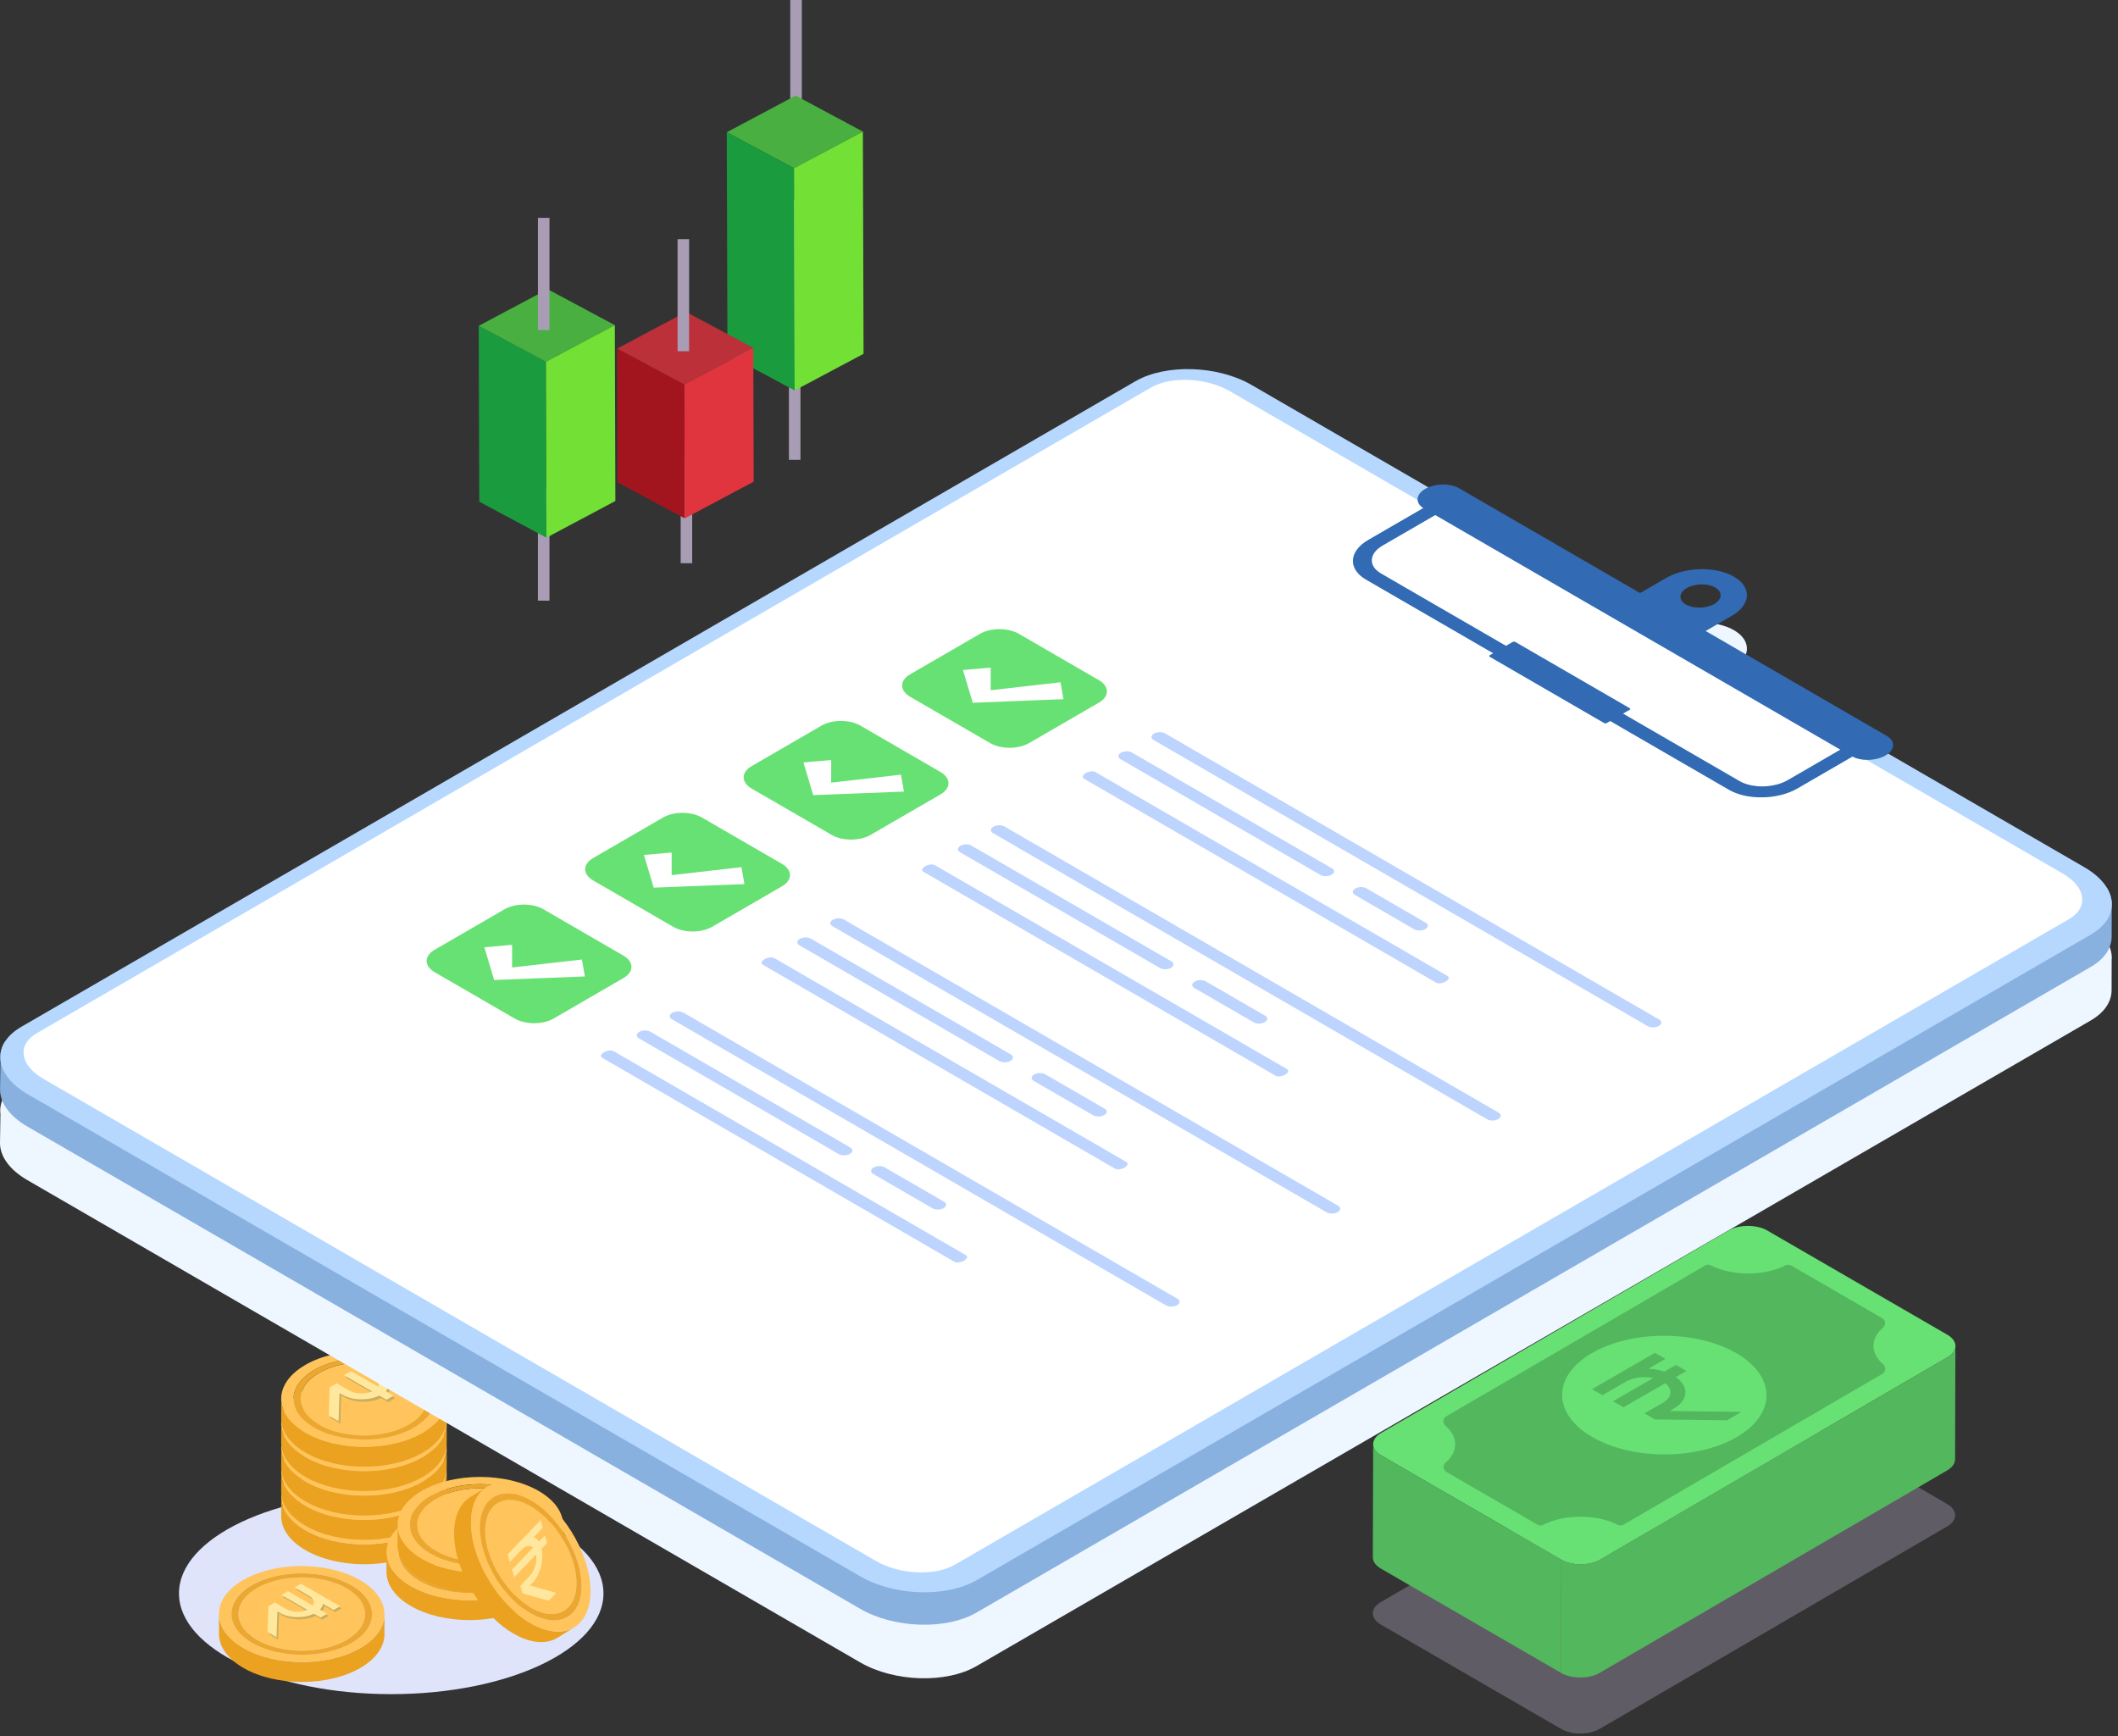 <svg width="305" height="250" viewBox="0 0 305 250" fill="none" xmlns="http://www.w3.org/2000/svg">
<rect x="0" y="0" width="305" height="250" fill="#333333" stroke="none"/>
<g clip-path="url(#clip0_26059_5771)">
<path d="M56.338 243.951C73.218 243.951 86.902 237.456 86.902 229.444C86.902 221.432 73.218 214.938 56.338 214.938C39.458 214.938 25.773 221.432 25.773 229.444C25.773 237.456 39.458 243.951 56.338 243.951Z" fill="#DFE4FB"/>
<path d="M60.868 220.359C56.23 223.054 48.687 223.056 44.018 220.36C41.669 219.004 40.495 217.223 40.501 215.445L40.492 218.315C40.487 220.093 41.661 221.874 44.01 223.23C48.678 225.925 56.222 225.924 60.86 223.229C63.165 221.889 64.319 220.137 64.324 218.381L64.332 215.511C64.327 217.267 63.173 219.019 60.868 220.359Z" fill="#EBA221"/>
<path d="M60.807 210.6C56.139 207.904 48.593 207.904 43.955 210.6C39.317 213.295 39.341 217.666 44.01 220.361C48.678 223.057 56.222 223.055 60.86 220.36C65.499 217.665 65.476 213.295 60.807 210.6ZM59.59 219.627C55.649 221.917 49.237 221.917 45.272 219.628C41.304 217.338 41.283 213.623 45.225 211.333C49.166 209.042 55.576 209.044 59.544 211.334C63.508 213.623 63.532 217.336 59.59 219.627Z" fill="#FFC45C"/>
<path d="M58.837 211.75C55.266 209.688 49.494 209.688 45.946 211.75C42.397 213.812 42.416 217.155 45.988 219.217C49.557 221.278 55.329 221.278 58.877 219.216C62.426 217.153 62.407 213.81 58.837 211.75Z" fill="#FFC45C"/>
<path d="M59.542 211.344C55.575 209.053 49.165 209.052 45.224 211.342C41.282 213.633 41.303 217.347 45.27 219.637C49.236 221.927 55.648 221.927 59.589 219.636C63.531 217.346 63.507 213.633 59.542 211.344ZM58.872 219.222C55.324 221.284 49.552 221.284 45.983 219.224C42.411 217.161 42.392 213.818 45.941 211.756C49.489 209.694 55.261 209.694 58.832 211.756C62.402 213.817 62.42 217.16 58.872 219.222Z" fill="#EBA72F"/>
<path d="M58.334 212.023L57.172 212.698L57.172 212.985L58.333 212.31L58.334 212.023Z" fill="#EBCC70"/>
<path d="M53.365 213.237C53.79 212.991 54.51 212.85 55.309 213.063L55.31 212.776C54.511 212.563 53.79 212.704 53.366 212.95C52.997 213.165 52.83 213.394 52.829 213.673L52.828 213.96C52.829 213.681 52.996 213.452 53.365 213.237Z" fill="#EBCC70"/>
<path d="M57.308 214.283C57.199 214.055 56.934 213.633 56.293 213.219L53.431 214.882L53.43 215.169L56.293 213.506C56.933 213.92 57.198 214.341 57.307 214.57L58.457 214.235L58.457 213.948L57.308 214.283Z" fill="#EBCC70"/>
<path d="M51.801 214.808C51.474 214.364 51.289 213.95 51.29 213.57L51.289 213.857C51.288 214.237 51.474 214.651 51.801 215.095L51.801 214.808Z" fill="#EBCC70"/>
<path d="M52.483 216.108C52.484 215.937 52.424 215.747 52.306 215.531L52.305 215.818C52.423 216.034 52.483 216.224 52.483 216.395L52.483 216.108Z" fill="#EBCC70"/>
<path d="M52.3 215.531L49.602 217.099L49.602 217.386L52.299 215.818L52.3 215.531Z" fill="#EBCC70"/>
<path d="M47.666 217.452C47.682 217.462 47.698 217.471 47.714 217.48L47.715 217.193C47.699 217.184 47.683 217.175 47.666 217.165C46.887 216.715 46.261 216.109 46.102 215.695L46.102 215.982C46.26 216.396 46.886 217.002 47.666 217.452Z" fill="#EBCC70"/>
<path d="M53.06 217.463C51.986 218.087 50.356 218.266 48.681 217.646L47.447 218.363L46.547 217.873L46.547 218.16L47.446 218.65L48.681 217.933C50.355 218.553 51.986 218.374 53.06 217.75C53.708 217.373 54 216.97 54.001 216.506L54.002 216.219C54.001 216.683 53.709 217.086 53.06 217.463Z" fill="#EBCC70"/>
<path d="M57.177 212.702L58.339 212.027L57.489 211.508L56.24 212.233C54.826 211.691 53.238 211.747 52.15 212.379C51.047 213.02 51.088 213.845 51.801 214.813L48.608 216.669C47.92 216.259 47.484 215.744 47.298 215.315L46.102 215.69C46.26 216.104 46.886 216.71 47.666 217.161C47.682 217.17 47.698 217.179 47.714 217.188L46.548 217.866L47.448 218.356L48.682 217.638C50.357 218.259 51.987 218.08 53.062 217.455C54.256 216.761 54.241 215.979 53.426 214.882L56.288 213.218C56.929 213.632 57.194 214.054 57.303 214.282L58.452 213.948C58.312 213.626 57.942 213.177 57.177 212.702ZM51.891 216.894C51.275 217.252 50.446 217.332 49.609 217.1L52.307 215.532C52.637 216.134 52.512 216.533 51.891 216.894ZM52.951 214.145C52.709 213.632 52.805 213.274 53.363 212.95C53.788 212.703 54.508 212.563 55.307 212.776L52.951 214.145Z" fill="#FFE79E"/>
<path d="M60.868 216.843C56.23 219.539 48.687 219.54 44.018 216.845C41.669 215.488 40.495 213.708 40.501 211.93L40.492 214.8C40.487 216.577 41.661 218.358 44.01 219.714C48.678 222.41 56.222 222.408 60.86 219.713C63.165 218.374 64.319 216.621 64.324 214.866L64.332 211.996C64.327 213.751 63.173 215.504 60.868 216.843Z" fill="#EBA221"/>
<path d="M60.807 207.084C56.139 204.389 48.593 204.389 43.955 207.084C39.317 209.78 39.341 214.15 44.01 216.846C48.678 219.541 56.222 219.54 60.86 216.844C65.499 214.149 65.476 209.779 60.807 207.084ZM59.59 216.111C55.649 218.402 49.237 218.402 45.272 216.113C41.304 213.822 41.283 210.108 45.225 207.817C49.166 205.527 55.576 205.528 59.544 207.819C63.508 210.108 63.532 213.821 59.59 216.111Z" fill="#FFC45C"/>
<path d="M58.837 208.242C55.266 206.18 49.494 206.18 45.946 208.242C42.397 210.304 42.416 213.647 45.988 215.709C49.557 217.77 55.329 217.77 58.877 215.708C62.426 213.646 62.407 210.303 58.837 208.242Z" fill="#FFC45C"/>
<path d="M59.542 207.82C55.575 205.53 49.165 205.528 45.224 207.819C41.282 210.109 41.303 213.824 45.27 216.114C49.236 218.403 55.648 218.403 59.589 216.113C63.531 213.822 63.507 210.109 59.542 207.82ZM58.872 215.699C55.324 217.761 49.552 217.761 45.983 215.7C42.411 213.638 42.392 210.295 45.941 208.233C49.489 206.171 55.261 206.171 58.832 208.233C62.402 210.294 62.42 213.637 58.872 215.699Z" fill="#EBA72F"/>
<path d="M58.334 208.516L57.172 209.19L57.172 209.477L58.333 208.803L58.334 208.516Z" fill="#EBCC70"/>
<path d="M53.365 209.729C53.79 209.483 54.51 209.343 55.309 209.555L55.31 209.268C54.511 209.056 53.79 209.196 53.366 209.442C52.997 209.657 52.83 209.886 52.829 210.165L52.828 210.452C52.829 210.173 52.996 209.944 53.365 209.729Z" fill="#EBCC70"/>
<path d="M57.308 210.775C57.199 210.547 56.934 210.125 56.293 209.711L53.431 211.375L53.43 211.662L56.293 209.998C56.933 210.412 57.198 210.834 57.307 211.062L58.457 210.727L58.457 210.44L57.308 210.775Z" fill="#EBCC70"/>
<path d="M51.801 211.3C51.474 210.856 51.289 210.442 51.29 210.062L51.289 210.349C51.288 210.729 51.474 211.143 51.801 211.587L51.801 211.3Z" fill="#EBCC70"/>
<path d="M52.483 212.6C52.484 212.429 52.424 212.239 52.306 212.023L52.305 212.31C52.423 212.526 52.483 212.716 52.483 212.887L52.483 212.6Z" fill="#EBCC70"/>
<path d="M52.3 212.023L49.602 213.591L49.602 213.878L52.299 212.31L52.3 212.023Z" fill="#EBCC70"/>
<path d="M47.666 213.944C47.682 213.954 47.698 213.963 47.714 213.972L47.715 213.685C47.699 213.676 47.683 213.667 47.666 213.657C46.887 213.207 46.261 212.601 46.102 212.188L46.102 212.474C46.26 212.888 46.886 213.494 47.666 213.944Z" fill="#EBCC70"/>
<path d="M53.06 213.955C51.986 214.579 50.356 214.758 48.681 214.138L47.447 214.856L46.547 214.365L46.547 214.652L47.446 215.143L48.681 214.425C50.355 215.045 51.986 214.866 53.06 214.242C53.708 213.865 54 213.463 54.001 212.998L54.002 212.711C54.001 213.176 53.709 213.578 53.06 213.955Z" fill="#EBCC70"/>
<path d="M57.177 209.194L58.339 208.519L57.489 208L56.24 208.725C54.826 208.183 53.238 208.239 52.15 208.871C51.047 209.512 51.088 210.337 51.801 211.305L48.608 213.161C47.92 212.751 47.484 212.236 47.298 211.808L46.102 212.183C46.26 212.596 46.886 213.202 47.666 213.653C47.682 213.662 47.698 213.671 47.714 213.68L46.548 214.358L47.448 214.848L48.682 214.131C50.357 214.751 51.987 214.572 53.062 213.948C54.256 213.253 54.241 212.471 53.426 211.374L56.288 209.71C56.929 210.124 57.194 210.546 57.303 210.775L58.452 210.44C58.312 210.118 57.942 209.669 57.177 209.194ZM51.891 213.386C51.275 213.744 50.446 213.824 49.609 213.592L52.307 212.024C52.637 212.626 52.512 213.025 51.891 213.386ZM52.951 210.637C52.709 210.124 52.805 209.766 53.363 209.442C53.788 209.195 54.508 209.055 55.307 209.268L52.951 210.637Z" fill="#FFE79E"/>
<path d="M60.868 213.343C56.23 216.039 48.687 216.04 44.018 213.345C41.669 211.988 40.495 210.208 40.501 208.43L40.492 211.3C40.487 213.077 41.661 214.858 44.01 216.214C48.678 218.91 56.222 218.908 60.86 216.213C63.165 214.874 64.319 213.121 64.324 211.366L64.332 208.496C64.327 210.251 63.173 212.004 60.868 213.343Z" fill="#EBA221"/>
<path d="M60.807 203.576C56.139 200.881 48.593 200.881 43.955 203.576C39.317 206.272 39.341 210.643 44.01 213.338C48.678 216.033 56.222 216.032 60.86 213.337C65.499 210.641 65.476 206.272 60.807 203.576ZM59.59 212.603C55.649 214.894 49.237 214.894 45.272 212.605C41.304 210.314 41.283 206.6 45.225 204.309C49.166 202.019 55.576 202.02 59.544 204.311C63.508 206.6 63.532 210.313 59.59 212.603Z" fill="#FFC45C"/>
<path d="M58.837 204.726C55.266 202.664 49.494 202.664 45.946 204.726C42.397 206.788 42.416 210.131 45.988 212.194C49.557 214.254 55.329 214.254 58.877 212.192C62.426 210.13 62.407 206.787 58.837 204.726Z" fill="#FFC45C"/>
<path d="M59.542 204.304C55.575 202.014 49.165 202.013 45.224 204.303C41.282 206.594 41.303 210.308 45.27 212.598C49.236 214.888 55.648 214.888 59.589 212.597C63.531 210.306 63.507 206.594 59.542 204.304ZM58.872 212.183C55.324 214.245 49.552 214.245 45.983 212.184C42.411 210.122 42.392 206.779 45.941 204.717C49.489 202.655 55.261 202.655 58.832 204.717C62.402 206.778 62.42 210.121 58.872 212.183Z" fill="#EBA72F"/>
<path d="M58.334 205L57.172 205.675L57.172 205.962L58.333 205.287L58.334 205Z" fill="#EBCC70"/>
<path d="M53.365 206.214C53.79 205.967 54.51 205.827 55.309 206.04L55.31 205.753C54.511 205.54 53.79 205.68 53.366 205.927C52.997 206.141 52.83 206.371 52.829 206.649L52.828 206.936C52.829 206.657 52.996 206.428 53.365 206.214Z" fill="#EBCC70"/>
<path d="M57.308 207.259C57.199 207.031 56.934 206.609 56.293 206.195L53.431 207.859L53.43 208.146L56.293 206.482C56.933 206.896 57.198 207.318 57.307 207.546L58.457 207.212L58.457 206.925L57.308 207.259Z" fill="#EBCC70"/>
<path d="M51.801 207.784C51.474 207.34 51.289 206.927 51.29 206.547L51.289 206.834C51.288 207.214 51.474 207.627 51.801 208.071L51.801 207.784Z" fill="#EBCC70"/>
<path d="M52.483 209.084C52.484 208.913 52.424 208.724 52.306 208.508L52.305 208.795C52.423 209.011 52.483 209.2 52.483 209.371L52.483 209.084Z" fill="#EBCC70"/>
<path d="M52.3 208.508L49.602 210.075L49.602 210.362L52.299 208.795L52.3 208.508Z" fill="#EBCC70"/>
<path d="M47.666 210.429C47.682 210.438 47.698 210.447 47.714 210.456L47.715 210.169C47.699 210.16 47.683 210.151 47.666 210.142C46.887 209.692 46.261 209.085 46.102 208.672L46.102 208.959C46.26 209.372 46.886 209.979 47.666 210.429Z" fill="#EBCC70"/>
<path d="M53.06 210.439C51.986 211.064 50.356 211.243 48.681 210.622L47.447 211.34L46.547 210.849L46.547 211.136L47.446 211.627L48.681 210.909C50.355 211.53 51.986 211.351 53.06 210.726C53.708 210.35 54 209.947 54.001 209.482L54.002 209.195C54.001 209.66 53.709 210.063 53.06 210.439Z" fill="#EBCC70"/>
<path d="M57.177 205.678L58.339 205.003L57.489 204.484L56.24 205.21C54.826 204.667 53.238 204.723 52.15 205.355C51.047 205.996 51.088 206.822 51.801 207.79L48.608 209.646C47.92 209.235 47.484 208.72 47.298 208.292L46.102 208.667C46.26 209.08 46.886 209.687 47.666 210.137C47.682 210.146 47.698 210.156 47.714 210.165L46.548 210.842L47.448 211.333L48.682 210.615C50.357 211.235 51.987 211.056 53.062 210.432C54.256 209.738 54.241 208.955 53.426 207.859L56.288 206.195C56.929 206.609 57.194 207.031 57.303 207.259L58.452 206.924C58.312 206.602 57.942 206.153 57.177 205.678ZM51.891 209.87C51.275 210.228 50.446 210.309 49.609 210.076L52.307 208.509C52.637 209.111 52.512 209.509 51.891 209.87ZM52.951 207.121C52.709 206.609 52.805 206.251 53.363 205.926C53.788 205.68 54.508 205.539 55.307 205.752L52.951 207.121Z" fill="#FFE79E"/>
<path d="M60.868 209.812C56.23 212.507 48.687 212.509 44.018 209.813C41.669 208.457 40.495 206.676 40.501 204.898L40.492 207.768C40.487 209.546 41.661 211.327 44.01 212.683C48.678 215.379 56.222 215.377 60.86 212.682C63.165 211.342 64.319 209.59 64.324 207.834L64.332 204.964C64.327 206.72 63.173 208.473 60.868 209.812Z" fill="#EBA221"/>
<path d="M60.807 200.061C56.139 197.365 48.593 197.365 43.955 200.061C39.317 202.756 39.341 207.127 44.01 209.822C48.678 212.518 56.222 212.516 60.86 209.821C65.499 207.125 65.476 202.756 60.807 200.061ZM59.59 209.088C55.649 211.378 49.237 211.378 45.272 209.089C41.304 206.799 41.283 203.084 45.225 200.794C49.166 198.503 55.576 198.505 59.544 200.795C63.508 203.084 63.532 206.797 59.59 209.088Z" fill="#FFC45C"/>
<path d="M58.837 201.211C55.266 199.149 49.494 199.149 45.946 201.211C42.397 203.273 42.416 206.616 45.988 208.678C49.557 210.739 55.329 210.739 58.877 208.677C62.426 206.614 62.407 203.271 58.837 201.211Z" fill="#FFC45C"/>
<path d="M59.542 200.797C55.575 198.506 49.165 198.505 45.224 200.795C41.282 203.086 41.303 206.8 45.27 209.091C49.236 211.38 55.648 211.38 59.589 209.089C63.531 206.799 63.507 203.086 59.542 200.797ZM58.872 208.675C55.324 210.737 49.552 210.737 45.983 208.677C42.411 206.615 42.392 203.272 45.941 201.209C49.489 199.147 55.261 199.147 58.832 201.209C62.402 203.27 62.42 206.613 58.872 208.675Z" fill="#EBA72F"/>
<path d="M58.334 201.477L57.172 202.151L57.172 202.438L58.333 201.764L58.334 201.477Z" fill="#EBCC70"/>
<path d="M53.365 202.69C53.79 202.444 54.51 202.304 55.309 202.516L55.31 202.229C54.511 202.017 53.79 202.157 53.366 202.403C52.997 202.618 52.83 202.847 52.829 203.126L52.828 203.413C52.829 203.134 52.996 202.905 53.365 202.69Z" fill="#EBCC70"/>
<path d="M57.308 203.736C57.199 203.508 56.934 203.086 56.293 202.672L53.431 204.336L53.43 204.623L56.293 202.959C56.933 203.373 57.198 203.795 57.307 204.023L58.457 203.688L58.457 203.401L57.308 203.736Z" fill="#EBCC70"/>
<path d="M51.801 204.261C51.474 203.817 51.289 203.403 51.29 203.023L51.289 203.31C51.288 203.69 51.474 204.104 51.801 204.548L51.801 204.261Z" fill="#EBCC70"/>
<path d="M52.483 205.561C52.484 205.39 52.424 205.2 52.306 204.984L52.305 205.271C52.423 205.487 52.483 205.677 52.483 205.848L52.483 205.561Z" fill="#EBCC70"/>
<path d="M52.3 204.984L49.602 206.552L49.602 206.839L52.299 205.271L52.3 204.984Z" fill="#EBCC70"/>
<path d="M47.666 206.905C47.682 206.915 47.698 206.924 47.714 206.933L47.715 206.646C47.699 206.637 47.683 206.628 47.666 206.618C46.887 206.168 46.261 205.562 46.102 205.148L46.102 205.435C46.26 205.849 46.886 206.455 47.666 206.905Z" fill="#EBCC70"/>
<path d="M53.06 206.916C51.986 207.54 50.356 207.719 48.681 207.099L47.447 207.817L46.547 207.326L46.547 207.613L47.446 208.103L48.681 207.386C50.355 208.006 51.986 207.827 53.06 207.203C53.708 206.826 54 206.424 54.001 205.959L54.002 205.672C54.001 206.137 53.709 206.539 53.06 206.916Z" fill="#EBCC70"/>
<path d="M57.177 202.155L58.339 201.48L57.489 200.961L56.24 201.686C54.826 201.144 53.238 201.2 52.15 201.832C51.047 202.473 51.088 203.298 51.801 204.266L48.608 206.122C47.92 205.712 47.484 205.197 47.298 204.769L46.102 205.144C46.26 205.557 46.886 206.163 47.666 206.614C47.682 206.623 47.698 206.632 47.714 206.641L46.548 207.319L47.448 207.809L48.682 207.092C50.357 207.712 51.987 207.533 53.062 206.909C54.256 206.214 54.241 205.432 53.426 204.335L56.288 202.671C56.929 203.085 57.194 203.507 57.303 203.736L58.452 203.401C58.312 203.079 57.942 202.63 57.177 202.155ZM51.891 206.347C51.275 206.705 50.446 206.785 49.609 206.553L52.307 204.985C52.637 205.587 52.512 205.986 51.891 206.347ZM52.951 203.598C52.709 203.085 52.805 202.727 53.363 202.403C53.788 202.156 54.508 202.016 55.307 202.229L52.951 203.598Z" fill="#FFE79E"/>
<path d="M60.868 206.312C56.23 209.007 48.687 209.009 44.018 206.313C41.669 204.957 40.495 203.176 40.501 201.398L40.492 204.268C40.487 206.046 41.661 207.827 44.01 209.183C48.678 211.879 56.222 211.877 60.86 209.182C63.165 207.842 64.319 206.09 64.324 204.334L64.332 201.464C64.327 203.22 63.173 204.973 60.868 206.312Z" fill="#EBA221"/>
<path d="M60.807 196.553C56.139 193.857 48.593 193.857 43.955 196.553C39.317 199.248 39.341 203.619 44.01 206.315C48.678 209.01 56.222 209.009 60.86 206.313C65.499 203.618 65.476 199.248 60.807 196.553ZM59.59 205.58C55.649 207.87 49.237 207.87 45.272 205.581C41.304 203.291 41.283 199.577 45.225 197.286C49.166 194.996 55.576 194.997 59.544 197.287C63.508 199.577 63.532 203.289 59.59 205.58Z" fill="#FFC45C"/>
<path d="M58.837 197.695C55.266 195.633 49.494 195.633 45.946 197.695C42.397 199.757 42.416 203.1 45.988 205.162C49.557 207.223 55.329 207.223 58.877 205.161C62.426 203.099 62.407 199.756 58.837 197.695Z" fill="#FFC45C"/>
<path d="M47.583 204.179L47.723 200.128L48.746 199.538L50.535 200.571C50.987 200.832 51.524 200.972 52.146 200.992C52.768 201.012 53.33 200.916 53.833 200.704L49.768 198.357L50.791 197.767L54.702 200.025C54.855 199.769 54.885 199.503 54.791 199.228C54.697 198.952 54.471 198.711 54.114 198.505L51.813 197.176L52.836 196.586L58.971 200.128L57.949 200.718L56.287 199.759C56.261 199.912 56.21 200.064 56.134 200.217C56.057 200.369 55.946 200.517 55.801 200.659L56.926 201.309L55.904 201.899L54.868 201.301C54.076 201.68 53.17 201.859 52.152 201.837C51.133 201.815 50.254 201.589 49.513 201.161L49.142 200.947L49.001 204.999L47.583 204.179Z" fill="#CAAE5D"/>
<path d="M47.333 203.836L47.473 199.784L48.496 199.194L50.285 200.227C50.737 200.488 51.274 200.628 51.896 200.648C52.518 200.668 53.08 200.572 53.583 200.36L49.518 198.013L50.541 197.423L54.452 199.681C54.605 199.425 54.635 199.16 54.541 198.884C54.447 198.609 54.221 198.367 53.864 198.161L51.563 196.833L52.586 196.242L58.721 199.784L57.699 200.375L56.037 199.415C56.011 199.568 55.96 199.72 55.884 199.873C55.807 200.025 55.696 200.173 55.551 200.316L56.676 200.965L55.654 201.555L54.618 200.958C53.826 201.336 52.92 201.515 51.902 201.493C50.883 201.471 50.004 201.246 49.263 200.817L48.892 200.603L48.751 204.655L47.333 203.836Z" fill="#FFE79E"/>
<path d="M59.542 197.281C55.575 194.991 49.165 194.989 45.224 197.28C41.282 199.57 41.303 203.285 45.27 205.575C49.236 207.864 55.648 207.864 59.589 205.574C63.531 203.283 63.507 199.57 59.542 197.281ZM58.872 205.16C55.324 207.222 49.552 207.222 45.983 205.161C42.411 203.099 42.392 199.756 45.941 197.694C49.489 195.632 55.261 195.632 58.832 197.694C62.402 199.755 62.42 203.097 58.872 205.16Z" fill="#EBA72F"/>
<path d="M76.032 228.398C71.394 231.093 63.851 231.095 59.182 228.399C56.833 227.043 55.659 225.262 55.664 223.484L55.656 226.354C55.651 228.132 56.825 229.913 59.174 231.269C63.842 233.965 71.386 233.963 76.024 231.268C78.329 229.928 79.483 228.176 79.488 226.42L79.496 223.55C79.491 225.306 78.337 227.059 76.032 228.398Z" fill="#EBA221"/>
<path d="M75.979 218.639C71.311 215.943 63.765 215.943 59.127 218.639C54.489 221.334 54.513 225.705 59.182 228.4C63.85 231.096 71.394 231.095 76.032 228.399C80.67 225.704 80.648 221.334 75.979 218.639ZM74.762 227.666C70.82 229.956 64.408 229.956 60.443 227.667C56.476 225.377 56.455 221.663 60.397 219.372C64.338 217.081 70.748 217.083 74.715 219.373C78.68 221.662 78.704 225.375 74.762 227.666Z" fill="#FFC45C"/>
<path d="M74.001 219.781C70.43 217.719 64.659 217.719 61.11 219.781C57.562 221.843 57.58 225.186 61.152 227.248C64.722 229.309 70.493 229.309 74.041 227.247C77.59 225.185 77.571 221.842 74.001 219.781Z" fill="#FFC45C"/>
<path d="M74.714 219.375C70.747 217.084 64.337 217.083 60.395 219.374C56.454 221.664 56.475 225.378 60.442 227.669C64.407 229.958 70.819 229.958 74.761 227.667C78.703 225.377 78.679 221.664 74.714 219.375ZM74.044 227.253C70.495 229.316 64.724 229.316 61.155 227.255C57.583 225.193 57.564 221.85 61.113 219.788C64.661 217.725 70.433 217.725 74.004 219.787C77.574 221.848 77.592 225.191 74.044 227.253Z" fill="#EBA72F"/>
<path d="M73.498 220.047L72.337 220.722L72.336 221.009L73.497 220.334L73.498 220.047Z" fill="#EBCC70"/>
<path d="M68.529 221.261C68.954 221.014 69.674 220.874 70.473 221.087L70.474 220.8C69.675 220.587 68.954 220.727 68.53 220.974C68.161 221.188 67.994 221.417 67.993 221.696L67.992 221.983C67.993 221.704 68.16 221.475 68.529 221.261Z" fill="#EBCC70"/>
<path d="M72.472 222.306C72.363 222.078 72.098 221.656 71.457 221.242L68.595 222.906L68.594 223.193L71.457 221.529C72.097 221.943 72.362 222.365 72.471 222.593L73.621 222.259L73.621 221.972L72.472 222.306Z" fill="#EBCC70"/>
<path d="M66.966 222.831C66.638 222.387 66.453 221.973 66.454 221.594L66.453 221.881C66.452 222.26 66.638 222.674 66.965 223.118L66.966 222.831Z" fill="#EBCC70"/>
<path d="M67.647 224.131C67.648 223.96 67.588 223.77 67.47 223.555L67.469 223.842C67.587 224.057 67.647 224.247 67.647 224.418L67.647 224.131Z" fill="#EBCC70"/>
<path d="M67.464 223.555L64.766 225.122L64.766 225.409L67.463 223.842L67.464 223.555Z" fill="#EBCC70"/>
<path d="M62.83 225.476C62.846 225.485 62.862 225.494 62.878 225.503L62.879 225.216C62.863 225.207 62.847 225.198 62.831 225.189C62.051 224.738 61.425 224.132 61.266 223.719L61.266 224.006C61.424 224.419 62.05 225.025 62.83 225.476Z" fill="#EBCC70"/>
<path d="M68.225 225.486C67.15 226.11 65.52 226.289 63.846 225.669L62.611 226.387L61.712 225.896L61.711 226.183L62.61 226.674L63.845 225.956C65.52 226.576 67.15 226.397 68.224 225.773C68.872 225.397 69.164 224.994 69.165 224.529L69.166 224.242C69.165 224.707 68.873 225.11 68.225 225.486Z" fill="#EBCC70"/>
<path d="M72.341 220.725L73.503 220.05L72.653 219.531L71.404 220.257C69.99 219.714 68.402 219.77 67.314 220.402C66.211 221.043 66.252 221.869 66.965 222.837L63.772 224.692C63.084 224.282 62.648 223.767 62.462 223.339L61.266 223.714C61.424 224.127 62.05 224.734 62.83 225.184C62.846 225.193 62.862 225.202 62.878 225.212L61.712 225.889L62.612 226.38L63.846 225.662C65.521 226.282 67.151 226.103 68.226 225.479C69.42 224.785 69.405 224.002 68.59 222.905L71.453 221.242C72.093 221.656 72.358 222.077 72.467 222.306L73.616 221.971C73.476 221.649 73.106 221.2 72.341 220.725ZM67.055 224.917C66.439 225.275 65.61 225.356 64.773 225.123L67.471 223.556C67.801 224.158 67.676 224.556 67.055 224.917ZM68.115 222.168C67.873 221.656 67.969 221.297 68.527 220.973C68.951 220.726 69.672 220.586 70.471 220.799L68.115 222.168Z" fill="#FFE79E"/>
<path d="M77.626 224.468C72.988 227.164 65.444 227.165 60.776 224.47C58.426 223.113 57.253 221.333 57.258 219.555L57.25 222.424C57.245 224.202 58.418 225.983 60.768 227.339C65.436 230.035 72.98 230.033 77.618 227.338C79.923 225.999 81.077 224.246 81.082 222.491L81.09 219.621C81.085 221.376 79.931 223.129 77.626 224.468Z" fill="#EBA221"/>
<path d="M77.573 214.693C72.905 211.998 65.359 211.998 60.721 214.693C56.082 217.389 56.107 221.76 60.775 224.455C65.444 227.151 72.988 227.149 77.626 224.454C82.264 221.758 82.242 217.389 77.573 214.693ZM76.356 223.721C72.414 226.011 66.002 226.011 62.037 223.722C58.07 221.431 58.049 217.717 61.99 215.427C65.932 213.136 72.342 213.137 76.309 215.428C80.274 217.717 80.297 221.43 76.356 223.721Z" fill="#FFC45C"/>
<path d="M75.595 215.843C72.024 213.781 66.252 213.781 62.704 215.843C59.155 217.906 59.174 221.249 62.746 223.311C66.315 225.372 72.087 225.371 75.635 223.309C79.184 221.247 79.165 217.904 75.595 215.843Z" fill="#FFC45C"/>
<path d="M76.308 215.437C72.341 213.147 65.931 213.145 61.989 215.436C58.048 217.727 58.069 221.441 62.036 223.731C66.001 226.02 72.413 226.02 76.355 223.73C80.296 221.439 80.273 217.726 76.308 215.437ZM75.638 223.316C72.089 225.378 66.318 225.378 62.748 223.317C59.177 221.255 59.158 217.912 62.706 215.85C66.255 213.788 72.026 213.788 75.598 215.85C79.167 217.911 79.186 221.254 75.638 223.316Z" fill="#EBA72F"/>
<path d="M51.907 237.304C47.269 240 39.726 240.001 35.057 237.306C32.708 235.949 31.534 234.169 31.54 232.391L31.531 235.26C31.526 237.038 32.7 238.819 35.049 240.175C39.717 242.871 47.261 242.869 51.899 240.174C54.204 238.835 55.358 237.082 55.363 235.327L55.371 232.457C55.366 234.212 54.212 235.965 51.907 237.304Z" fill="#EBA221"/>
<path d="M51.846 227.529C47.178 224.834 39.632 224.834 34.994 227.529C30.356 230.225 30.38 234.596 35.049 237.291C39.717 239.986 47.261 239.985 51.899 237.29C56.538 234.594 56.515 230.225 51.846 227.529ZM50.629 236.556C46.688 238.847 40.276 238.847 36.31 236.558C32.343 234.267 32.322 230.553 36.264 228.263C40.205 225.972 46.615 225.973 50.583 228.264C54.548 230.553 54.571 234.266 50.629 236.556Z" fill="#FFC45C"/>
<path d="M49.877 228.679C46.305 226.617 40.533 226.617 36.985 228.679C33.437 230.742 33.455 234.085 37.027 236.147C40.597 238.207 46.368 238.207 49.916 236.145C53.465 234.083 53.446 230.74 49.877 228.679Z" fill="#FFC45C"/>
<path d="M38.746 235.326L38.875 231.605L39.814 231.063L41.457 232.011C41.872 232.251 42.365 232.38 42.936 232.398C43.508 232.416 44.024 232.328 44.486 232.133L40.753 229.978L41.692 229.436L45.284 231.51C45.425 231.275 45.452 231.031 45.366 230.778C45.279 230.525 45.072 230.303 44.744 230.114L42.631 228.894L43.57 228.352L49.205 231.605L48.266 232.147L46.74 231.266C46.716 231.406 46.669 231.546 46.599 231.686C46.529 231.826 46.427 231.962 46.294 232.093L47.327 232.689L46.388 233.231L45.437 232.682C44.709 233.03 43.877 233.194 42.942 233.174C42.007 233.154 41.199 232.947 40.518 232.554L40.178 232.357L40.049 236.078L38.746 235.326Z" fill="#CAAE5D"/>
<path d="M38.519 235.013L38.648 231.292L39.587 230.75L41.231 231.699C41.645 231.938 42.139 232.067 42.71 232.086C43.281 232.104 43.798 232.016 44.259 231.821L40.526 229.666L41.465 229.123L45.058 231.197C45.199 230.962 45.226 230.718 45.139 230.465C45.053 230.212 44.846 229.991 44.518 229.801L42.405 228.581L43.344 228.039L48.978 231.292L48.039 231.834L46.513 230.953C46.49 231.093 46.443 231.234 46.372 231.374C46.302 231.514 46.2 231.649 46.067 231.78L47.1 232.377L46.161 232.919L45.21 232.37C44.482 232.718 43.651 232.882 42.715 232.861C41.78 232.841 40.972 232.634 40.292 232.241L39.951 232.045L39.822 235.765L38.519 235.013Z" fill="#FFE79E"/>
<path d="M50.589 228.273C46.622 225.983 40.212 225.981 36.27 228.272C32.329 230.563 32.35 234.277 36.317 236.567C40.282 238.856 46.694 238.856 50.636 236.566C54.578 234.275 54.554 230.562 50.589 228.273ZM49.919 236.152C46.37 238.214 40.599 238.214 37.03 236.153C33.458 234.091 33.439 230.748 36.988 228.686C40.536 226.624 46.307 226.624 49.879 228.686C53.449 230.747 53.467 234.09 49.919 236.152Z" fill="#EBA72F"/>
<path d="M76.794 233.941C72.045 231.446 68.033 225.058 67.833 219.671C67.733 216.96 68.617 215.019 70.125 214.078L67.69 215.597C66.182 216.538 65.298 218.479 65.398 221.19C65.598 226.577 69.61 232.965 74.36 235.46C76.719 236.699 78.817 236.745 80.307 235.816L82.742 234.296C81.252 235.226 79.154 235.18 76.794 233.941Z" fill="#EBA221"/>
<path d="M85.027 228.708C84.828 223.321 80.815 216.93 76.066 214.435C71.317 211.94 67.628 214.285 67.828 219.672C68.028 225.06 72.04 231.448 76.789 233.942C81.538 236.437 85.227 234.095 85.027 228.708ZM76.735 232.477C72.699 230.357 69.29 224.926 69.12 220.351C68.95 215.773 72.085 213.781 76.12 215.901C80.156 218.021 83.564 223.45 83.733 228.028C83.903 232.603 80.771 234.597 76.735 232.477Z" fill="#FFC45C"/>
<path d="M83.006 227.65C82.854 223.529 79.785 218.641 76.151 216.732C72.518 214.823 69.697 216.617 69.85 220.738C70.002 224.857 73.071 229.745 76.705 231.654C80.338 233.562 83.159 231.769 83.006 227.65Z" fill="#FFC45C"/>
<path d="M83.737 228.03C83.567 223.452 80.16 218.023 76.124 215.903C72.088 213.783 68.954 215.775 69.124 220.353C69.293 224.928 72.703 230.359 76.739 232.479C80.775 234.599 83.907 232.605 83.737 228.03ZM76.708 231.651C73.075 229.743 70.006 224.855 69.853 220.736C69.7 216.615 72.522 214.821 76.155 216.73C79.788 218.639 82.857 223.527 83.01 227.648C83.163 231.767 80.341 233.56 76.708 231.651Z" fill="#EBA72F"/>
<path d="M79.001 230.513L75.236 229.442L74.92 228.347L76.303 226.909C76.652 226.546 76.908 226.075 77.071 225.497C77.234 224.919 77.275 224.369 77.193 223.849L74.05 227.114L73.734 226.019L76.758 222.877C76.553 222.673 76.311 222.584 76.031 222.608C75.751 222.633 75.473 222.788 75.197 223.075L73.418 224.924L73.102 223.828L77.845 218.899L78.161 219.994L76.876 221.329C77.013 221.389 77.144 221.472 77.27 221.579C77.395 221.686 77.507 221.824 77.608 221.993L78.477 221.09L78.793 222.185L77.993 223.017C78.164 223.848 78.121 224.738 77.865 225.687C77.608 226.637 77.193 227.409 76.619 228.004L76.333 228.302L80.098 229.374L79.001 230.513Z" fill="#FFE79E"/>
</g>
<g clip-path="url(#clip1_26059_5771)">
<path d="M304.092 137.574V137.564C304.028 136.889 303.796 136.209 303.397 135.548C302.751 134.484 301.671 133.468 300.163 132.596L271.904 116.232C272.913 115.432 272.855 114.341 271.68 113.661L245.62 98.569L249.386 96.388C252.165 94.779 252.303 92.25 249.696 90.743C247.092 89.233 242.727 89.313 239.949 90.922L236.183 93.105L210.124 78.015C208.95 77.334 207.067 77.303 205.686 77.888L180.21 63.136C175.335 60.317 167.853 60.085 163.486 62.614L3.056 155.57C2.011 156.176 1.242 156.886 0.739 157.65C0.389 158.183 0.173 158.74 0.084 159.306C0.02 159.681 0.015 160.056 0.064 160.43L1.37484e-05 164.59C-0.005 166.468 1.326 168.42 3.943 169.933L123.896 239.393C128.771 242.208 136.253 242.444 140.615 239.916L301.05 146.959C303.076 145.786 304.072 144.228 304.077 142.607L304.087 138.304V138.294C304.111 138.057 304.111 137.816 304.092 137.574ZM242.907 92.384C244.071 91.708 245.9 91.674 246.993 92.308C248.088 92.941 248.028 94.001 246.863 94.676C245.7 95.349 243.868 95.384 242.775 94.751C241.685 94.118 241.742 93.059 242.907 92.384Z" fill="#EEF6FF"/>
<path d="M304.099 129.852V129.862L304.094 130.581V130.591L304.085 134.894C304.08 136.516 303.084 138.074 301.058 139.247L140.623 232.203C136.261 234.732 128.779 234.495 123.904 231.681L3.951 162.221C1.334 160.708 0.003 158.756 0.008 156.878L0.072 152.718L0.092 151.594C0.18 151.027 0.397 150.47 0.747 149.938C1.383 151.007 2.462 152.028 3.976 152.9L123.929 222.36C128.803 225.174 136.291 225.406 140.653 222.878L301.083 129.926C302.133 129.32 302.902 128.605 303.404 127.836C303.804 128.496 304.035 129.177 304.099 129.852Z" fill="#88B1E0"/>
<path d="M304.095 130.583V130.593C303.952 132.081 302.956 133.496 301.083 134.58L140.653 227.532C136.291 230.061 128.804 229.829 123.929 227.015L3.976 157.555C1.595 156.175 0.284 154.435 0.072 152.719C0.023 152.345 0.028 151.97 0.092 151.595C0.181 151.029 0.398 150.472 0.747 149.939C1.25 149.175 2.019 148.466 3.064 147.859L163.494 54.903C167.861 52.374 175.344 52.606 180.218 55.425L300.171 124.885C301.68 125.757 302.759 126.773 303.405 127.838C303.804 128.498 304.036 129.178 304.1 129.854V129.863C304.119 130.105 304.119 130.346 304.095 130.583Z" fill="#B6D8FF"/>
<path d="M188.115 96.484L184.414 97.679L186.065 98.635L188.115 96.484Z" fill="white"/>
<path d="M198.871 82.579L216.865 92.998L217.834 92.437C217.935 92.378 218.102 92.379 218.205 92.438L234.676 101.976C234.779 102.035 234.782 102.132 234.678 102.193L233.711 102.752L250.489 112.467C250.492 112.469 250.494 112.47 250.497 112.472C252.353 113.543 255.459 113.484 257.434 112.339L265.025 107.942L240.57 93.78L235.812 91.025L206.682 74.156L199.091 78.554C197.113 79.7 197.011 81.502 198.871 82.579Z" fill="white"/>
<path d="M297.937 132.352L165.238 209.24L162.31 210.94L159.811 212.385L137.507 225.309C134.633 226.97 129.547 226.743 126.17 224.791L100.288 209.807L93.313 205.765L92.382 205.228L6.227 155.336C2.846 153.374 2.437 150.427 5.32 148.761L165.745 55.804C168.624 54.143 173.711 54.375 177.087 56.322L204.147 71.996C204.182 72.42 204.458 72.829 204.966 73.154L197.03 77.753C194.225 79.38 194.087 81.933 196.719 83.456L215.036 94.063L214.533 94.354C214.434 94.413 214.434 94.512 214.533 94.571L231.006 104.109C231.109 104.168 231.277 104.163 231.375 104.104L231.878 103.818L248.977 113.715C251.609 115.243 256.02 115.16 258.825 113.533L266.761 108.939C267.323 109.235 268.033 109.388 268.762 109.412L297.035 125.782C298.721 126.758 299.721 128.005 299.84 129.291C299.958 130.489 299.278 131.573 297.937 132.352Z" fill="white"/>
<path d="M153.133 100.679C152.993 99.87 152.852 99.057 152.712 98.248C149.359 98.629 146.008 99.011 142.654 99.392C142.656 98.305 142.657 97.219 142.658 96.133C141.327 96.249 139.995 96.366 138.664 96.483C139.134 98.054 139.604 99.622 140.073 101.193C144.427 101.021 148.781 100.85 153.133 100.679Z" fill="white"/>
<path d="M130.172 113.992C130.029 113.181 129.889 112.371 129.751 111.56C126.398 111.941 123.047 112.323 119.694 112.704C119.695 111.618 119.696 110.532 119.697 109.445C118.366 109.562 117.034 109.679 115.703 109.795C116.173 111.366 116.643 112.935 117.113 114.506C121.464 114.334 125.818 114.162 130.172 113.992Z" fill="white"/>
<path d="M107.204 127.295C107.061 126.484 106.92 125.675 106.78 124.862C103.429 125.244 100.078 125.627 96.725 126.008C96.726 124.921 96.727 123.835 96.726 122.75C95.397 122.865 94.066 122.982 92.734 123.099C93.204 124.67 93.674 126.238 94.141 127.808C98.495 127.638 102.849 127.465 107.204 127.295Z" fill="white"/>
<path d="M84.219 140.609C84.076 139.798 83.936 138.988 83.796 138.176C80.445 138.558 77.091 138.939 73.74 139.321C73.742 138.235 73.74 137.15 73.739 136.062C72.41 136.181 71.081 136.296 69.75 136.412C70.218 137.982 70.69 139.552 71.157 141.122C75.511 140.952 79.865 140.779 84.219 140.609Z" fill="white"/>
<path d="M50.779 152.634C50.781 151.548 50.777 150.461 50.778 149.375C49.447 149.492 48.118 149.61 46.789 149.725C47.256 151.295 47.726 152.866 48.196 154.434C52.55 154.264 56.902 154.093 61.258 153.921C61.115 153.11 60.975 152.301 60.832 151.49C57.484 151.871 54.13 152.252 50.779 152.634Z" fill="white"/>
<path d="M271.678 105.954L245.617 90.863L249.384 88.681C252.163 87.072 252.301 84.544 249.694 83.036C247.09 81.527 242.725 81.607 239.947 83.216L236.181 85.399L210.122 70.308C208.815 69.551 206.624 69.591 205.231 70.398C204.459 70.846 204.093 71.434 204.143 71.999C204.18 72.423 204.452 72.834 204.961 73.161L197.028 77.757C194.221 79.383 194.082 81.939 196.716 83.462L215.031 94.068L214.53 94.358C214.428 94.417 214.429 94.515 214.531 94.574L231.003 104.112C231.105 104.171 231.272 104.17 231.374 104.111L231.874 103.821L248.972 113.722C251.605 115.248 256.016 115.166 258.823 113.54L266.755 108.944C267.319 109.238 268.028 109.395 268.758 109.417C269.735 109.446 270.751 109.234 271.522 108.786C272.915 107.979 272.985 106.712 271.678 105.954ZM242.905 84.678C244.068 84.002 245.898 83.968 246.991 84.602C248.086 85.234 248.026 86.295 246.861 86.97C245.697 87.643 243.866 87.678 242.773 87.044C241.683 86.412 241.74 85.352 242.905 84.678ZM257.436 112.345C255.461 113.49 252.355 113.549 250.499 112.477C250.496 112.476 250.494 112.474 250.491 112.472L233.713 102.757L234.68 102.198C234.784 102.138 234.781 102.041 234.679 101.982L218.207 92.444C218.105 92.385 217.937 92.383 217.836 92.442L216.867 93.003L198.873 82.584C197.013 81.507 197.115 79.706 199.093 78.559L206.684 74.162L235.814 91.03L240.572 93.786L265.027 107.947L257.436 112.345Z" fill="#326AB3"/>
<path d="M131.069 100.335L142.59 107.007C144.135 107.902 146.637 107.903 148.177 107.011L158.252 101.176C159.792 100.283 159.786 98.832 158.241 97.936L146.722 91.267C145.177 90.371 142.673 90.369 141.13 91.263L131.06 97.097C129.517 97.991 129.523 99.44 131.069 100.335ZM142.664 96.132C142.663 97.218 142.662 98.305 142.661 99.391C146.014 99.01 149.365 98.628 152.718 98.247C152.858 99.056 152.999 99.869 153.139 100.678C148.788 100.85 144.434 101.02 140.08 101.193C139.61 99.621 139.14 98.053 138.67 96.482C140.002 96.365 141.333 96.249 142.664 96.132Z" fill="#68E174"/>
<path d="M108.248 113.554L119.767 120.224C121.315 121.121 123.816 121.122 125.357 120.229L135.431 114.394C136.972 113.502 136.966 112.05 135.42 111.155L123.902 104.485C122.356 103.59 119.853 103.587 118.31 104.481L108.24 110.316C106.697 111.21 106.703 112.659 108.248 113.554ZM119.694 109.438C119.693 110.524 119.691 111.611 119.69 112.697C123.044 112.316 126.394 111.934 129.748 111.553C129.886 112.364 130.026 113.173 130.169 113.984C125.815 114.154 121.461 114.327 117.109 114.499C116.639 112.927 116.17 111.359 115.7 109.788C117.031 109.671 118.362 109.555 119.694 109.438Z" fill="#68E174"/>
<path d="M85.428 126.788L96.946 133.458C98.494 134.354 100.996 134.356 102.536 133.463L112.609 127.627C114.149 126.734 114.146 125.284 112.6 124.389L101.082 117.719C99.536 116.824 97.03 116.823 95.489 117.715L85.42 123.55C83.877 124.444 83.882 125.893 85.428 126.788ZM96.721 122.76C96.722 123.845 96.721 124.932 96.72 126.018C100.073 125.637 103.424 125.255 106.775 124.872C106.916 125.685 107.056 126.494 107.199 127.305C102.845 127.475 98.491 127.648 94.137 127.818C93.669 126.248 93.199 124.68 92.73 123.109C94.061 122.992 95.392 122.876 96.721 122.76Z" fill="#68E174"/>
<path d="M62.6 139.998L74.118 146.668C75.666 147.565 78.168 147.566 79.708 146.674L89.78 140.837C91.321 139.945 91.315 138.496 89.769 137.601L78.254 130.93C76.706 130.036 74.202 130.033 72.661 130.926L62.591 136.761C61.049 137.654 61.054 139.103 62.6 139.998ZM73.741 136.056C73.742 137.144 73.743 138.229 73.742 139.315C77.093 138.933 80.446 138.552 83.797 138.17C83.937 138.982 84.078 139.792 84.221 140.603C79.867 140.773 75.513 140.946 71.159 141.116C70.691 139.546 70.219 137.976 69.752 136.406C71.083 136.29 72.412 136.174 73.741 136.056Z" fill="#68E174"/>
<path d="M238.931 146.811L167.777 105.607C167.349 105.36 166.633 105.372 166.176 105.638C165.721 105.902 165.7 106.315 166.128 106.563L237.282 147.767C237.711 148.014 238.426 148.001 238.881 147.737C239.336 147.473 239.36 147.058 238.931 146.811Z" fill="#BDD4FF"/>
<path d="M156.355 111.326C155.9 111.59 155.776 111.947 156.083 112.124L206.812 141.5C207.116 141.675 207.732 141.605 208.187 141.341C208.642 141.077 208.766 140.72 208.461 140.544L157.729 111.167C157.425 110.991 156.809 111.062 156.355 111.326Z" fill="#BDD4FF"/>
<path d="M161.36 109.321L190.156 125.994C190.157 125.995 190.159 125.995 190.16 125.996C190.586 126.243 191.301 126.228 191.754 125.964C192.209 125.7 192.231 125.287 191.805 125.038L163.009 108.365C163.008 108.365 163.007 108.364 163.005 108.363C162.579 108.117 161.864 108.132 161.411 108.395C160.956 108.659 160.934 109.072 161.36 109.321Z" fill="#BDD4FF"/>
<path d="M203.658 133.818C204.084 134.064 204.8 134.052 205.254 133.787C205.712 133.525 205.733 133.109 205.307 132.863L196.761 127.912C196.333 127.664 195.617 127.677 195.163 127.941C194.705 128.207 194.684 128.62 195.112 128.867L203.658 133.818Z" fill="#BDD4FF"/>
<path d="M215.807 160.217L144.65 119.014C144.649 119.013 144.647 119.012 144.646 119.011C144.219 118.765 143.505 118.78 143.051 119.043C142.597 119.308 142.575 119.721 143.001 119.97L214.157 161.172C214.586 161.42 215.302 161.407 215.756 161.143C216.211 160.879 216.235 160.464 215.807 160.217Z" fill="#BDD4FF"/>
<path d="M133.239 124.732C132.782 124.995 132.66 125.353 132.964 125.529L183.694 154.904C183.695 154.905 183.696 154.905 183.697 154.906C184.002 155.082 184.618 155.01 185.071 154.747C185.526 154.483 185.647 154.127 185.343 153.949L134.613 124.573C134.309 124.398 133.693 124.468 133.239 124.732Z" fill="#BDD4FF"/>
<path d="M168.689 138.436L139.893 121.763C139.465 121.516 138.749 121.529 138.295 121.793C137.84 122.057 137.816 122.472 138.244 122.719L167.04 139.392C167.041 139.393 167.042 139.393 167.044 139.394C167.47 139.64 168.183 139.624 168.638 139.362C169.093 139.098 169.115 138.685 168.689 138.436Z" fill="#BDD4FF"/>
<path d="M180.532 147.215C180.961 147.463 181.676 147.45 182.131 147.186C182.586 146.922 182.61 146.507 182.182 146.26L173.635 141.309C173.209 141.063 172.494 141.076 172.037 141.341C171.58 141.604 171.56 142.019 171.986 142.264L180.532 147.215Z" fill="#BDD4FF"/>
<path d="M192.683 173.615L121.526 132.412C121.525 132.411 121.524 132.411 121.522 132.41C121.096 132.164 120.381 132.179 119.928 132.442C119.471 132.705 119.451 133.119 119.875 133.367L191.034 174.571C191.035 174.572 191.037 174.572 191.038 174.573C191.464 174.819 192.177 174.803 192.632 174.541C193.087 174.277 193.111 173.862 192.683 173.615Z" fill="#BDD4FF"/>
<path d="M110.114 138.115C109.655 138.379 109.536 138.736 109.84 138.912L160.569 168.287C160.57 168.288 160.571 168.288 160.572 168.289C160.875 168.464 161.491 168.392 161.946 168.13C162.401 167.866 162.521 167.509 162.219 167.332L111.489 137.956C111.185 137.78 110.569 137.851 110.114 138.115Z" fill="#BDD4FF"/>
<path d="M145.562 151.836L116.769 135.162C116.341 134.914 115.625 134.927 115.17 135.191C114.713 135.454 114.691 135.87 115.12 136.117L143.913 152.792C144.339 153.038 145.055 153.025 145.512 152.762C145.969 152.497 145.988 152.082 145.562 151.836Z" fill="#BDD4FF"/>
<path d="M157.417 160.599C157.845 160.846 158.561 160.833 159.015 160.569C159.47 160.305 159.494 159.89 159.066 159.643L150.517 154.694C150.516 154.693 150.514 154.692 150.513 154.691C150.087 154.445 149.376 154.46 148.919 154.723C148.464 154.987 148.442 155.4 148.868 155.649L157.417 160.599Z" fill="#BDD4FF"/>
<path d="M169.557 187.013L98.4 145.81C98.399 145.809 98.397 145.809 98.396 145.808C97.969 145.562 97.257 145.578 96.802 145.84C96.347 146.104 96.325 146.517 96.751 146.766L167.908 187.969C167.909 187.969 167.91 187.97 167.912 187.971C168.338 188.217 169.053 188.203 169.506 187.939C169.963 187.676 169.983 187.262 169.557 187.013Z" fill="#BDD4FF"/>
<path d="M86.986 151.521C86.531 151.786 86.409 152.141 86.716 152.318L137.443 181.695C137.748 181.871 138.366 181.799 138.821 181.535C139.278 181.272 139.397 180.915 139.093 180.739L88.366 151.362C88.059 151.185 87.443 151.259 86.986 151.521Z" fill="#BDD4FF"/>
<path d="M122.444 165.234L93.651 148.56C93.223 148.312 92.509 148.326 92.052 148.589C91.598 148.853 91.573 149.268 92.002 149.515L120.795 166.19C121.223 166.437 121.939 166.424 122.394 166.16C122.851 165.897 122.873 165.481 122.444 165.234Z" fill="#BDD4FF"/>
<path d="M134.292 173.997C134.72 174.245 135.433 174.23 135.89 173.968C136.345 173.703 136.369 173.289 135.941 173.042L127.392 168.092C127.391 168.091 127.389 168.09 127.388 168.09C126.962 167.843 126.247 167.858 125.794 168.122C125.339 168.386 125.317 168.799 125.743 169.048L134.292 173.997Z" fill="#BDD4FF"/>
</g>
<line x1="98.849" y1="81.102" x2="98.849" y2="63.577" stroke="#A89DB5" stroke-width="1.661"/>
<path d="M114.633 14.539V-1.15176e-05" stroke="#A89DB5" stroke-width="1.661"/>
<path d="M114.438 66.219L114.438 28.693" stroke="#A89DB5" stroke-width="1.661"/>
<path d="M114.333 24.223L104.656 19.043L114.578 13.766L124.255 18.946L114.333 24.223Z" fill="#49AF41"/>
<path d="M114.432 56.222L104.755 51.041L104.656 19.039L114.333 24.22L114.432 56.222Z" fill="#1A9B3E"/>
<path d="M124.258 18.945L124.356 50.947L114.434 56.224L114.336 24.222L124.258 18.945Z" fill="#72E034"/>
<path d="M98.612 74.644L88.934 69.463L88.875 50.188L98.552 55.368L98.612 74.644Z" fill="#A3151E"/>
<path d="M98.552 55.372L88.875 50.191L98.797 44.914L108.474 50.095L98.552 55.372Z" fill="#BB3039"/>
<path d="M108.476 50.086L108.536 69.361L98.614 74.638L98.555 55.363L108.476 50.086Z" fill="#E0343E"/>
<line x1="98.404" y1="50.578" x2="98.404" y2="34.434" stroke="#A89DB5" stroke-width="1.661"/>
<line x1="78.294" y1="86.492" x2="78.294" y2="70.348" stroke="#A89DB5" stroke-width="1.661"/>
<path d="M78.693 77.424L69.016 72.244L68.938 46.914L78.615 52.095L78.693 77.424Z" fill="#1A9B3E"/>
<path d="M78.615 52.098L68.938 46.918L78.859 41.641L88.536 46.821L78.615 52.098Z" fill="#49AF41"/>
<path d="M88.539 46.812L88.617 72.142L78.695 77.419L78.617 52.09L88.539 46.812Z" fill="#72E034"/>
<line x1="78.294" y1="47.516" x2="78.294" y2="31.372" stroke="#A89DB5" stroke-width="1.661"/>
<g clip-path="url(#clip2_26059_5771)">
<path opacity="0.35" d="M280.38 216.558L254.453 201.554C252.907 200.659 250.407 200.659 248.871 201.554L198.842 230.698C197.306 231.593 197.314 233.043 198.86 233.938L224.787 248.943C226.333 249.838 228.833 249.838 230.369 248.943L280.398 219.8C281.934 218.905 281.926 217.453 280.38 216.558Z" fill="#B6A9C4"/>
<path d="M280.427 192.199L254.5 177.194C252.954 176.299 250.454 176.3 248.918 177.195L198.889 206.338C197.353 207.233 197.361 208.684 198.907 209.579L224.834 224.583C226.38 225.478 228.88 225.479 230.416 224.584L280.445 195.441C281.981 194.546 281.973 193.094 280.427 192.199Z" fill="#68E174"/>
<path d="M246.781 199.337C248.502 200.333 248.769 201.91 246.628 203.591L248.429 204.633L246.494 205.761L244.758 204.756C243.032 205.629 241.032 206.249 239.447 206.418L238.126 204.437C239.79 204.24 241.664 203.675 242.969 202.915C244.291 202.145 244.434 201.629 243.882 201.31C242.08 200.267 236.979 204.764 232.761 202.323C230.976 201.29 230.74 199.676 233.026 197.966L231.242 196.934L233.178 195.806L234.93 196.821C236.219 196.182 237.72 195.684 239.159 195.469L240.561 197.422C238.896 197.713 237.54 198.164 236.557 198.737C235.22 199.516 235.19 200.061 235.757 200.389C237.493 201.394 242.596 196.915 246.781 199.337Z" fill="#53B75D"/>
<path d="M250.034 194.838C255.799 198.174 255.83 203.582 250.102 206.919C244.375 210.254 235.061 210.255 229.296 206.919C223.533 203.583 223.501 198.174 229.228 194.838C234.956 191.501 244.271 191.502 250.034 194.838Z" fill="#68E174"/>
<path d="M248.693 204.513L238.324 204.393L236.813 203.521L239.457 201.994C240.124 201.609 240.483 201.151 240.534 200.62C240.585 200.089 240.339 199.61 239.797 199.181L233.791 202.648L232.28 201.776L238.059 198.439C237.404 198.308 236.725 198.283 236.019 198.363C235.314 198.444 234.697 198.636 234.168 198.941L230.769 200.904L229.258 200.031L238.324 194.797L239.835 195.669L237.379 197.087C237.77 197.109 238.16 197.152 238.55 197.218C238.941 197.283 239.318 197.378 239.683 197.501L241.346 196.542L242.857 197.414L241.327 198.297C242.296 198.974 242.753 199.746 242.696 200.615C242.64 201.484 242.064 202.234 240.968 202.866L240.42 203.183L250.789 203.303L248.693 204.513Z" fill="#53B75D"/>
<path d="M271.161 191.176C269.324 192.771 269.337 194.871 271.193 196.465C271.633 196.843 271.576 197.54 271.075 197.832L233.785 219.555C233.539 219.698 233.238 219.705 232.984 219.576C229.901 218.01 225.285 218.009 222.219 219.575C221.965 219.705 221.664 219.699 221.418 219.557L208.304 211.967C207.803 211.677 207.744 210.981 208.182 210.601C210.018 209.007 210.005 206.906 208.149 205.312C207.708 204.934 207.765 204.237 208.266 203.945L245.556 182.222C245.803 182.079 246.103 182.072 246.357 182.202C249.441 183.768 254.056 183.769 257.124 182.202C257.378 182.073 257.678 182.078 257.925 182.221L271.038 189.81C271.539 190.1 271.598 190.796 271.161 191.176ZM229.301 206.929C235.066 210.265 244.38 210.265 250.107 206.929C255.835 203.592 255.804 198.185 250.039 194.848C244.276 191.513 234.96 191.512 229.233 194.848C223.506 198.184 223.537 203.593 229.301 206.929Z" fill="#53B75D"/>
<path d="M198.907 209.577C198.128 209.127 197.74 208.535 197.741 207.945L197.695 224.247C197.694 224.837 198.082 225.428 198.86 225.878L224.787 240.883L224.833 224.582L198.907 209.577Z" fill="#53B75D"/>
<path d="M281.582 193.898C281.581 193.918 281.58 193.938 281.578 193.958C281.576 193.975 281.574 193.992 281.571 194.01C281.569 194.029 281.566 194.049 281.562 194.069C281.559 194.086 281.555 194.104 281.551 194.121C281.547 194.141 281.542 194.16 281.537 194.179C281.532 194.196 281.527 194.214 281.522 194.231C281.516 194.25 281.51 194.27 281.503 194.289C281.497 194.306 281.49 194.323 281.484 194.34C281.476 194.36 281.467 194.38 281.458 194.4C281.451 194.416 281.443 194.433 281.435 194.45C281.425 194.47 281.415 194.489 281.404 194.509C281.396 194.525 281.387 194.541 281.378 194.557C281.364 194.58 281.35 194.604 281.335 194.627C281.325 194.641 281.317 194.656 281.307 194.67C281.29 194.695 281.271 194.721 281.251 194.746C281.243 194.757 281.235 194.768 281.226 194.779C281.195 194.82 281.16 194.86 281.124 194.899C281.115 194.909 281.105 194.919 281.095 194.929C281.067 194.959 281.037 194.989 281.006 195.019C280.992 195.032 280.977 195.045 280.963 195.059C280.944 195.075 280.925 195.092 280.906 195.109C280.888 195.124 280.87 195.139 280.852 195.154C280.831 195.17 280.81 195.186 280.789 195.202C280.77 195.217 280.751 195.232 280.731 195.246C280.709 195.262 280.687 195.278 280.664 195.294C280.643 195.308 280.623 195.322 280.601 195.336C280.578 195.351 280.554 195.367 280.529 195.382C280.499 195.4 280.47 195.419 280.438 195.438L230.409 224.581C230.324 224.631 230.234 224.677 230.143 224.721C230.119 224.733 230.095 224.744 230.071 224.755C229.988 224.794 229.904 224.83 229.817 224.864C229.806 224.868 229.795 224.873 229.784 224.877C229.692 224.912 229.597 224.944 229.501 224.975C229.434 224.996 229.366 225.014 229.298 225.033C229.246 225.047 229.195 225.062 229.143 225.075C229.071 225.092 228.998 225.106 228.925 225.121C228.872 225.132 228.819 225.144 228.765 225.154C228.743 225.158 228.72 225.161 228.698 225.164C228.608 225.179 228.517 225.192 228.425 225.203C228.398 225.206 228.372 225.21 228.345 225.213C228.293 225.218 228.24 225.221 228.187 225.226C228.098 225.233 228.009 225.24 227.92 225.244C227.863 225.246 227.806 225.247 227.749 225.248C227.677 225.25 227.605 225.25 227.532 225.249C227.472 225.249 227.412 225.247 227.352 225.244C227.285 225.242 227.218 225.238 227.152 225.234C227.091 225.229 227.03 225.224 226.969 225.218C226.903 225.212 226.837 225.205 226.772 225.196C226.713 225.189 226.654 225.18 226.596 225.171C226.525 225.16 226.456 225.148 226.386 225.135C226.331 225.124 226.277 225.113 226.223 225.102C226.14 225.083 226.058 225.063 225.977 225.041C225.925 225.027 225.872 225.014 225.82 224.999C225.792 224.991 225.765 224.982 225.737 224.973C225.656 224.947 225.576 224.92 225.497 224.891C225.474 224.882 225.451 224.875 225.429 224.866C225.357 224.838 225.288 224.807 225.219 224.777C225.185 224.761 225.15 224.748 225.117 224.732C225.017 224.685 224.92 224.634 224.827 224.58L224.781 240.882C224.874 240.936 224.971 240.986 225.071 241.034C225.104 241.049 225.139 241.063 225.173 241.078C225.232 241.105 225.29 241.132 225.351 241.156C225.361 241.16 225.372 241.163 225.382 241.167C225.405 241.176 225.428 241.184 225.451 241.193C225.53 241.222 225.61 241.249 225.691 241.275C225.719 241.283 225.746 241.292 225.774 241.301C225.793 241.306 225.811 241.313 225.83 241.318C225.863 241.327 225.898 241.334 225.931 241.343C226.012 241.364 226.094 241.385 226.177 241.403C226.199 241.408 226.22 241.415 226.242 241.419C226.274 241.426 226.308 241.43 226.34 241.436C226.41 241.45 226.479 241.462 226.55 241.473C226.578 241.477 226.605 241.483 226.634 241.487C226.664 241.492 226.695 241.494 226.726 241.498C226.791 241.506 226.857 241.514 226.923 241.52C226.955 241.523 226.986 241.528 227.017 241.531C227.047 241.533 227.076 241.533 227.105 241.535C227.172 241.54 227.239 241.543 227.306 241.546C227.339 241.547 227.373 241.55 227.406 241.551C227.433 241.552 227.46 241.551 227.486 241.551C227.559 241.552 227.631 241.551 227.703 241.55C227.739 241.549 227.775 241.551 227.811 241.549C227.832 241.549 227.853 241.546 227.874 241.545C227.963 241.541 228.052 241.535 228.141 241.527C228.177 241.524 228.213 241.524 228.248 241.52C228.265 241.519 228.282 241.516 228.299 241.514C228.326 241.511 228.352 241.508 228.379 241.505C228.47 241.494 228.562 241.481 228.652 241.466C228.674 241.462 228.697 241.459 228.719 241.455C228.73 241.453 228.741 241.452 228.752 241.45C228.795 241.442 228.836 241.431 228.879 241.423C228.952 241.408 229.025 241.393 229.097 241.376C229.149 241.363 229.2 241.348 229.252 241.334C229.32 241.316 229.388 241.297 229.455 241.276C229.469 241.272 229.484 241.268 229.499 241.264C229.58 241.237 229.66 241.209 229.738 241.179C229.749 241.174 229.76 241.17 229.771 241.165C229.858 241.131 229.942 241.095 230.024 241.057C230.049 241.046 230.073 241.034 230.097 241.023C230.188 240.978 230.278 240.932 230.363 240.883L280.392 211.739C280.408 211.73 280.424 211.72 280.44 211.711C280.455 211.702 280.469 211.692 280.483 211.683C280.508 211.668 280.532 211.653 280.555 211.638C280.577 211.624 280.597 211.609 280.618 211.595C280.641 211.579 280.663 211.564 280.685 211.548C280.705 211.533 280.724 211.519 280.743 211.504C280.764 211.488 280.785 211.472 280.805 211.455C280.824 211.44 280.842 211.425 280.86 211.41C280.879 211.393 280.898 211.377 280.917 211.36C280.924 211.353 280.932 211.347 280.94 211.34C280.947 211.333 280.953 211.327 280.96 211.32C280.991 211.291 281.02 211.261 281.049 211.231C281.059 211.221 281.069 211.211 281.078 211.201C281.114 211.161 281.148 211.121 281.18 211.081C281.182 211.079 281.183 211.078 281.185 211.076C281.192 211.067 281.198 211.057 281.205 211.048C281.224 211.023 281.243 210.997 281.261 210.971C281.271 210.957 281.279 210.943 281.288 210.929C281.304 210.905 281.318 210.882 281.332 210.859C281.336 210.852 281.34 210.846 281.344 210.839C281.349 210.83 281.353 210.82 281.358 210.811C281.369 210.791 281.379 210.771 281.389 210.751C281.397 210.735 281.405 210.718 281.412 210.701C281.421 210.681 281.43 210.661 281.437 210.641C281.441 210.632 281.445 210.623 281.449 210.614C281.452 210.606 281.454 210.598 281.457 210.59C281.464 210.571 281.47 210.552 281.476 210.533C281.481 210.515 281.486 210.498 281.491 210.481C281.496 210.461 281.501 210.442 281.505 210.423C281.507 210.412 281.51 210.402 281.513 210.392C281.514 210.385 281.515 210.377 281.516 210.37C281.52 210.351 281.522 210.331 281.525 210.311C281.528 210.294 281.53 210.277 281.532 210.259C281.534 210.239 281.535 210.219 281.536 210.2C281.537 210.188 281.538 210.176 281.538 210.164C281.539 210.153 281.539 210.141 281.539 210.13L281.585 193.828C281.585 193.851 281.583 193.875 281.582 193.898Z" fill="#53B75D"/>
</g>
<defs>
<clipPath id="clip0_26059_5771">
<rect width="61.129" height="49.415" fill="white" transform="translate(25.773 194.531)"/>
</clipPath>
<clipPath id="clip1_26059_5771">
<rect width="304.106" height="188.525" fill="white" transform="translate(0 53.141)"/>
</clipPath>
<clipPath id="clip2_26059_5771">
<rect width="83.896" height="73.097" fill="white" transform="translate(197.695 176.523)"/>
</clipPath>
</defs>
</svg>
